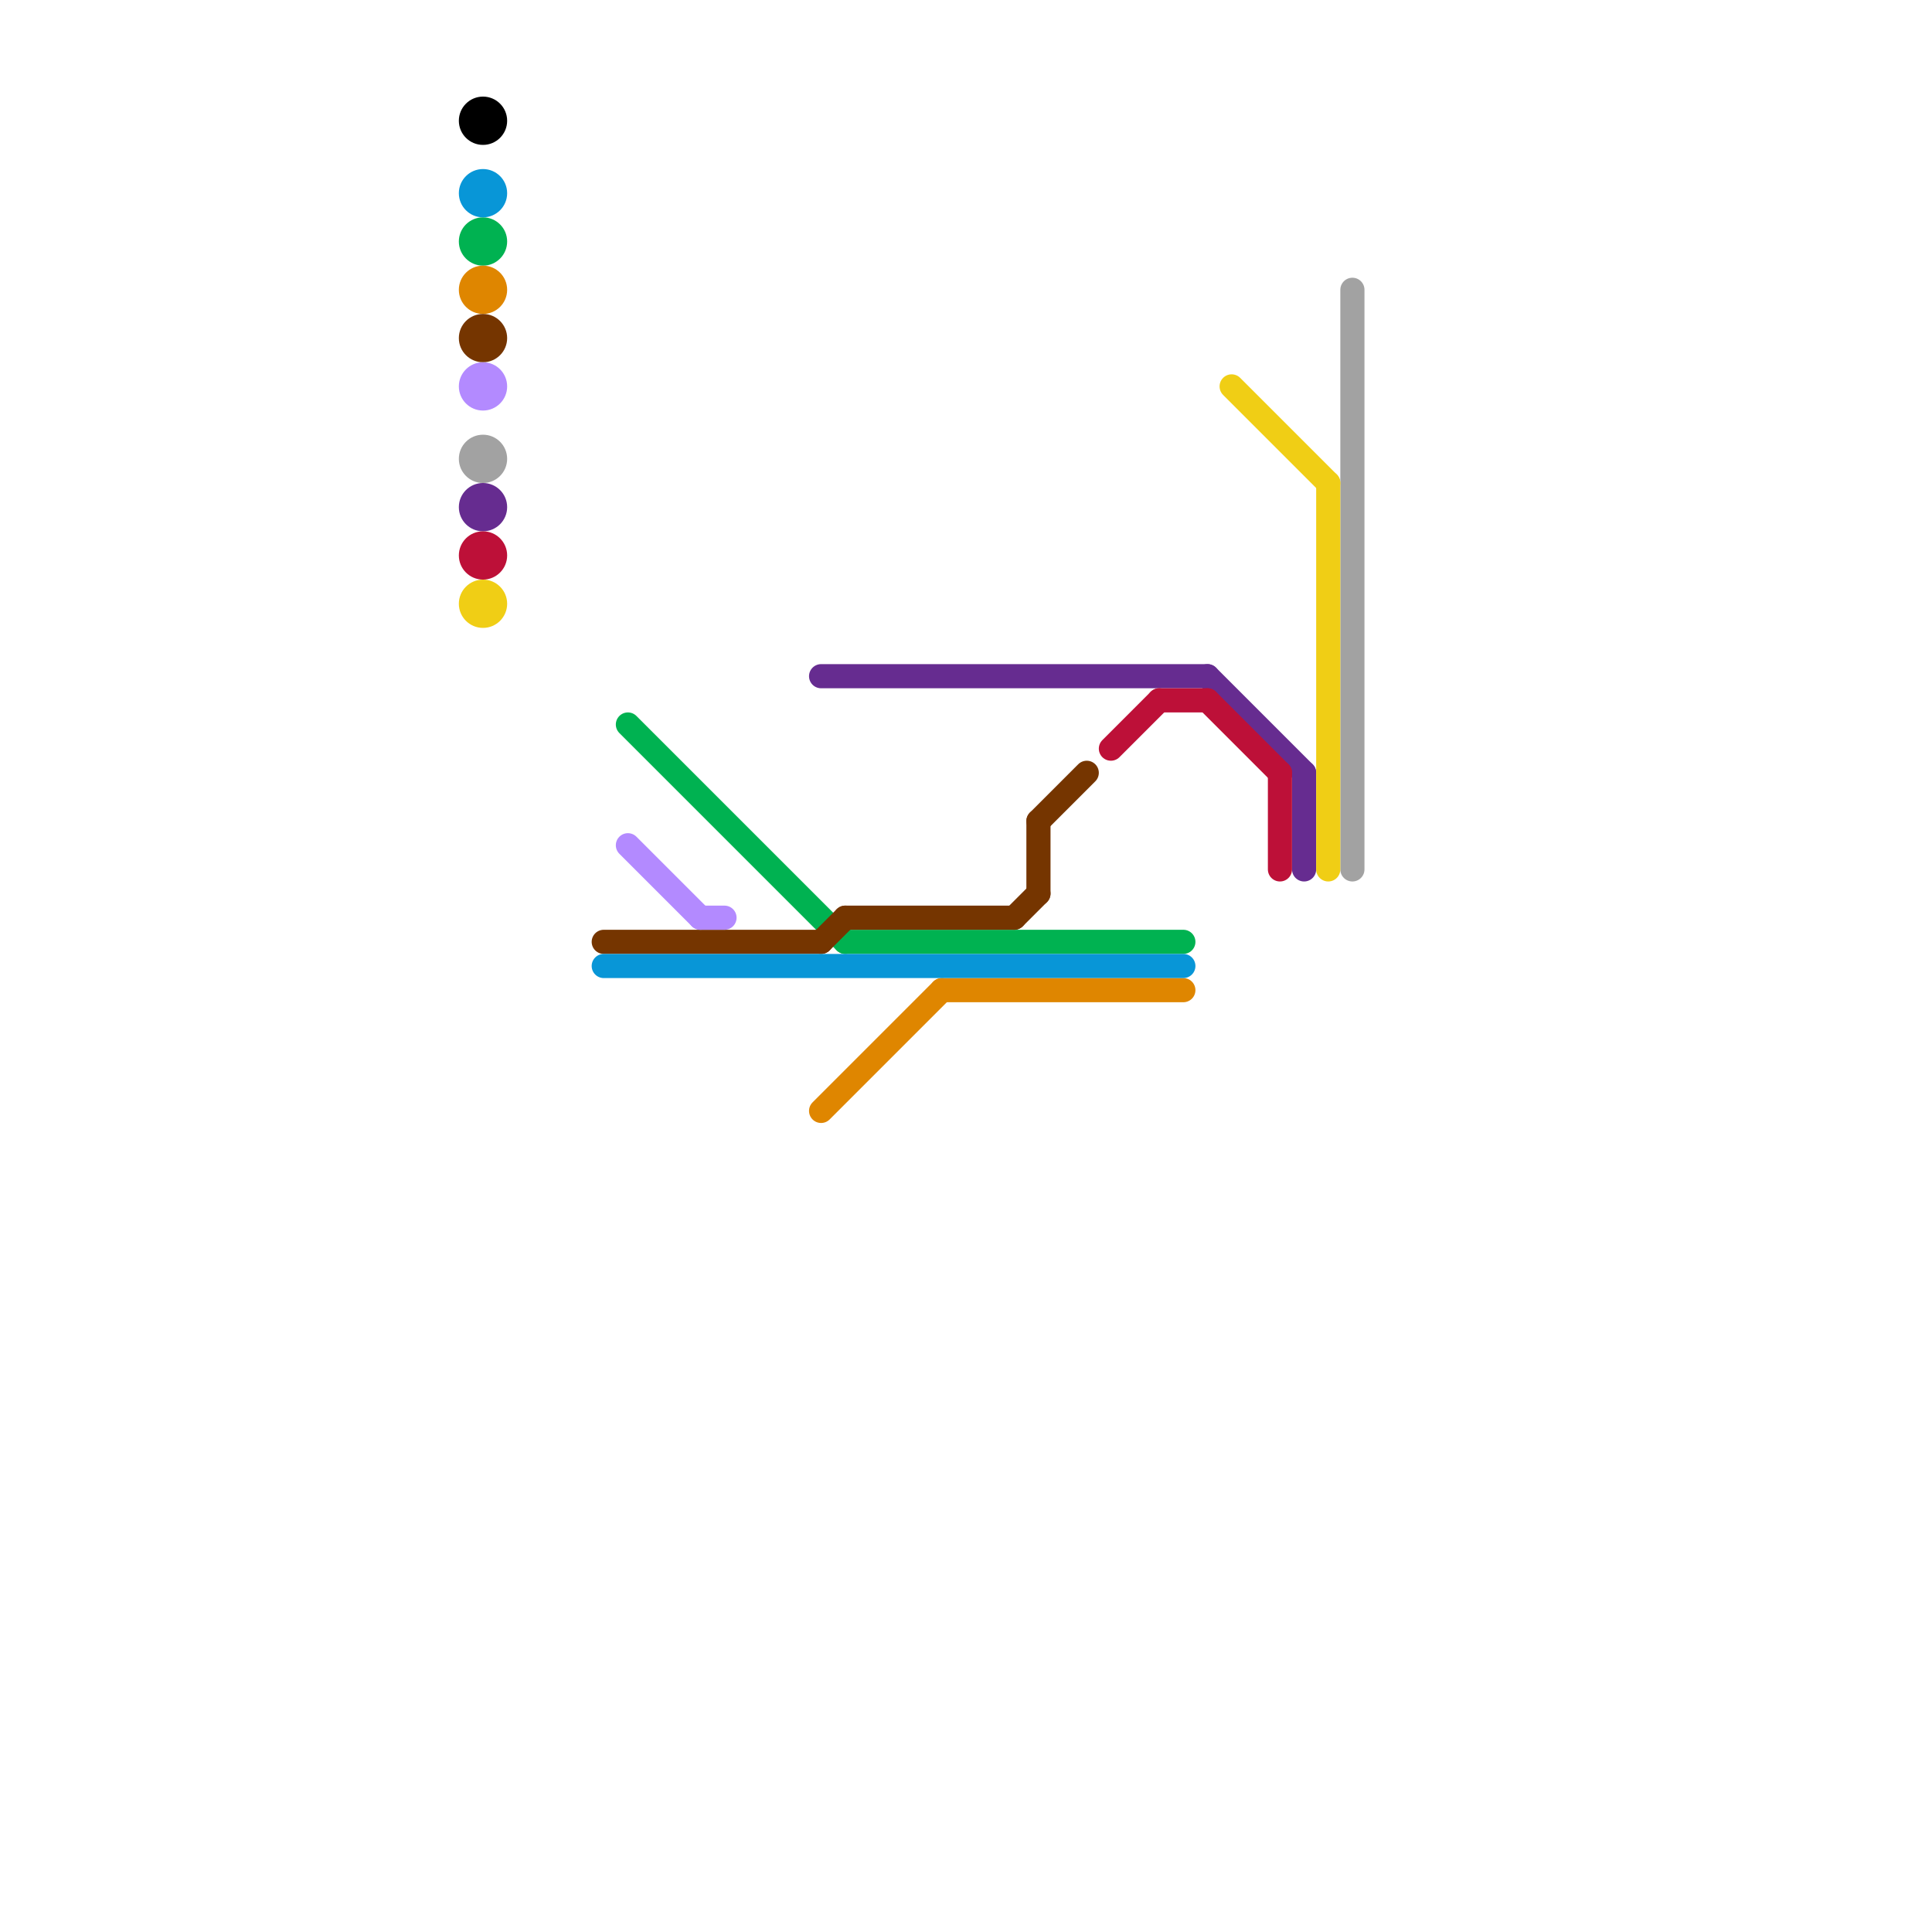 
<svg version="1.1" xmlns="http://www.w3.org/2000/svg" viewBox="0 0 80 80">
<style>text { font: 1px Helvetica; font-weight: 600; white-space: pre; dominant-baseline: central; } line { stroke-width: 1; fill: none; stroke-linecap: round; stroke-linejoin: round; } .c0 { stroke: #00b251 } .c1 { stroke: #df8600 } .c2 { stroke: #753500 } .c3 { stroke: #b38aff } .c4 { stroke: #a2a2a2 } .c5 { stroke: #662c90 } .c6 { stroke: #bd1038 } .c7 { stroke: #f0ce15 } .c8 { stroke: #000000 } .c9 { stroke: #0896d7 }</style><defs><g id="wm-xf"><circle r="1.2" fill="#000"/><circle r="0.9" fill="#fff"/><circle r="0.6" fill="#000"/><circle r="0.3" fill="#fff"/></g><g id="wm"><circle r="0.6" fill="#000"/><circle r="0.3" fill="#fff"/></g></defs><line class="c0" x1="26" y1="30" x2="35" y2="39"/><line class="c0" x1="35" y1="39" x2="49" y2="39"/><circle cx="20" cy="10" r="1" fill="#00b251" /><line class="c1" x1="34" y1="46" x2="39" y2="41"/><line class="c1" x1="39" y1="41" x2="49" y2="41"/><circle cx="20" cy="12" r="1" fill="#df8600" /><line class="c2" x1="43" y1="34" x2="45" y2="32"/><line class="c2" x1="35" y1="38" x2="42" y2="38"/><line class="c2" x1="34" y1="39" x2="35" y2="38"/><line class="c2" x1="43" y1="34" x2="43" y2="37"/><line class="c2" x1="25" y1="39" x2="34" y2="39"/><line class="c2" x1="42" y1="38" x2="43" y2="37"/><circle cx="20" cy="14" r="1" fill="#753500" /><line class="c3" x1="26" y1="35" x2="29" y2="38"/><line class="c3" x1="29" y1="38" x2="30" y2="38"/><circle cx="20" cy="16" r="1" fill="#b38aff" /><line class="c4" x1="56" y1="12" x2="56" y2="36"/><circle cx="20" cy="19" r="1" fill="#a2a2a2" /><line class="c5" x1="50" y1="28" x2="54" y2="32"/><line class="c5" x1="34" y1="28" x2="50" y2="28"/><line class="c5" x1="54" y1="32" x2="54" y2="36"/><circle cx="20" cy="21" r="1" fill="#662c90" /><line class="c6" x1="53" y1="32" x2="53" y2="36"/><line class="c6" x1="48" y1="29" x2="50" y2="29"/><line class="c6" x1="46" y1="31" x2="48" y2="29"/><line class="c6" x1="50" y1="29" x2="53" y2="32"/><circle cx="20" cy="23" r="1" fill="#bd1038" /><line class="c7" x1="51" y1="16" x2="55" y2="20"/><line class="c7" x1="55" y1="20" x2="55" y2="36"/><circle cx="20" cy="25" r="1" fill="#f0ce15" /><circle cx="20" cy="5" r="1" fill="#000000" /><line class="c9" x1="25" y1="40" x2="49" y2="40"/><circle cx="20" cy="8" r="1" fill="#0896d7" />
</svg>
